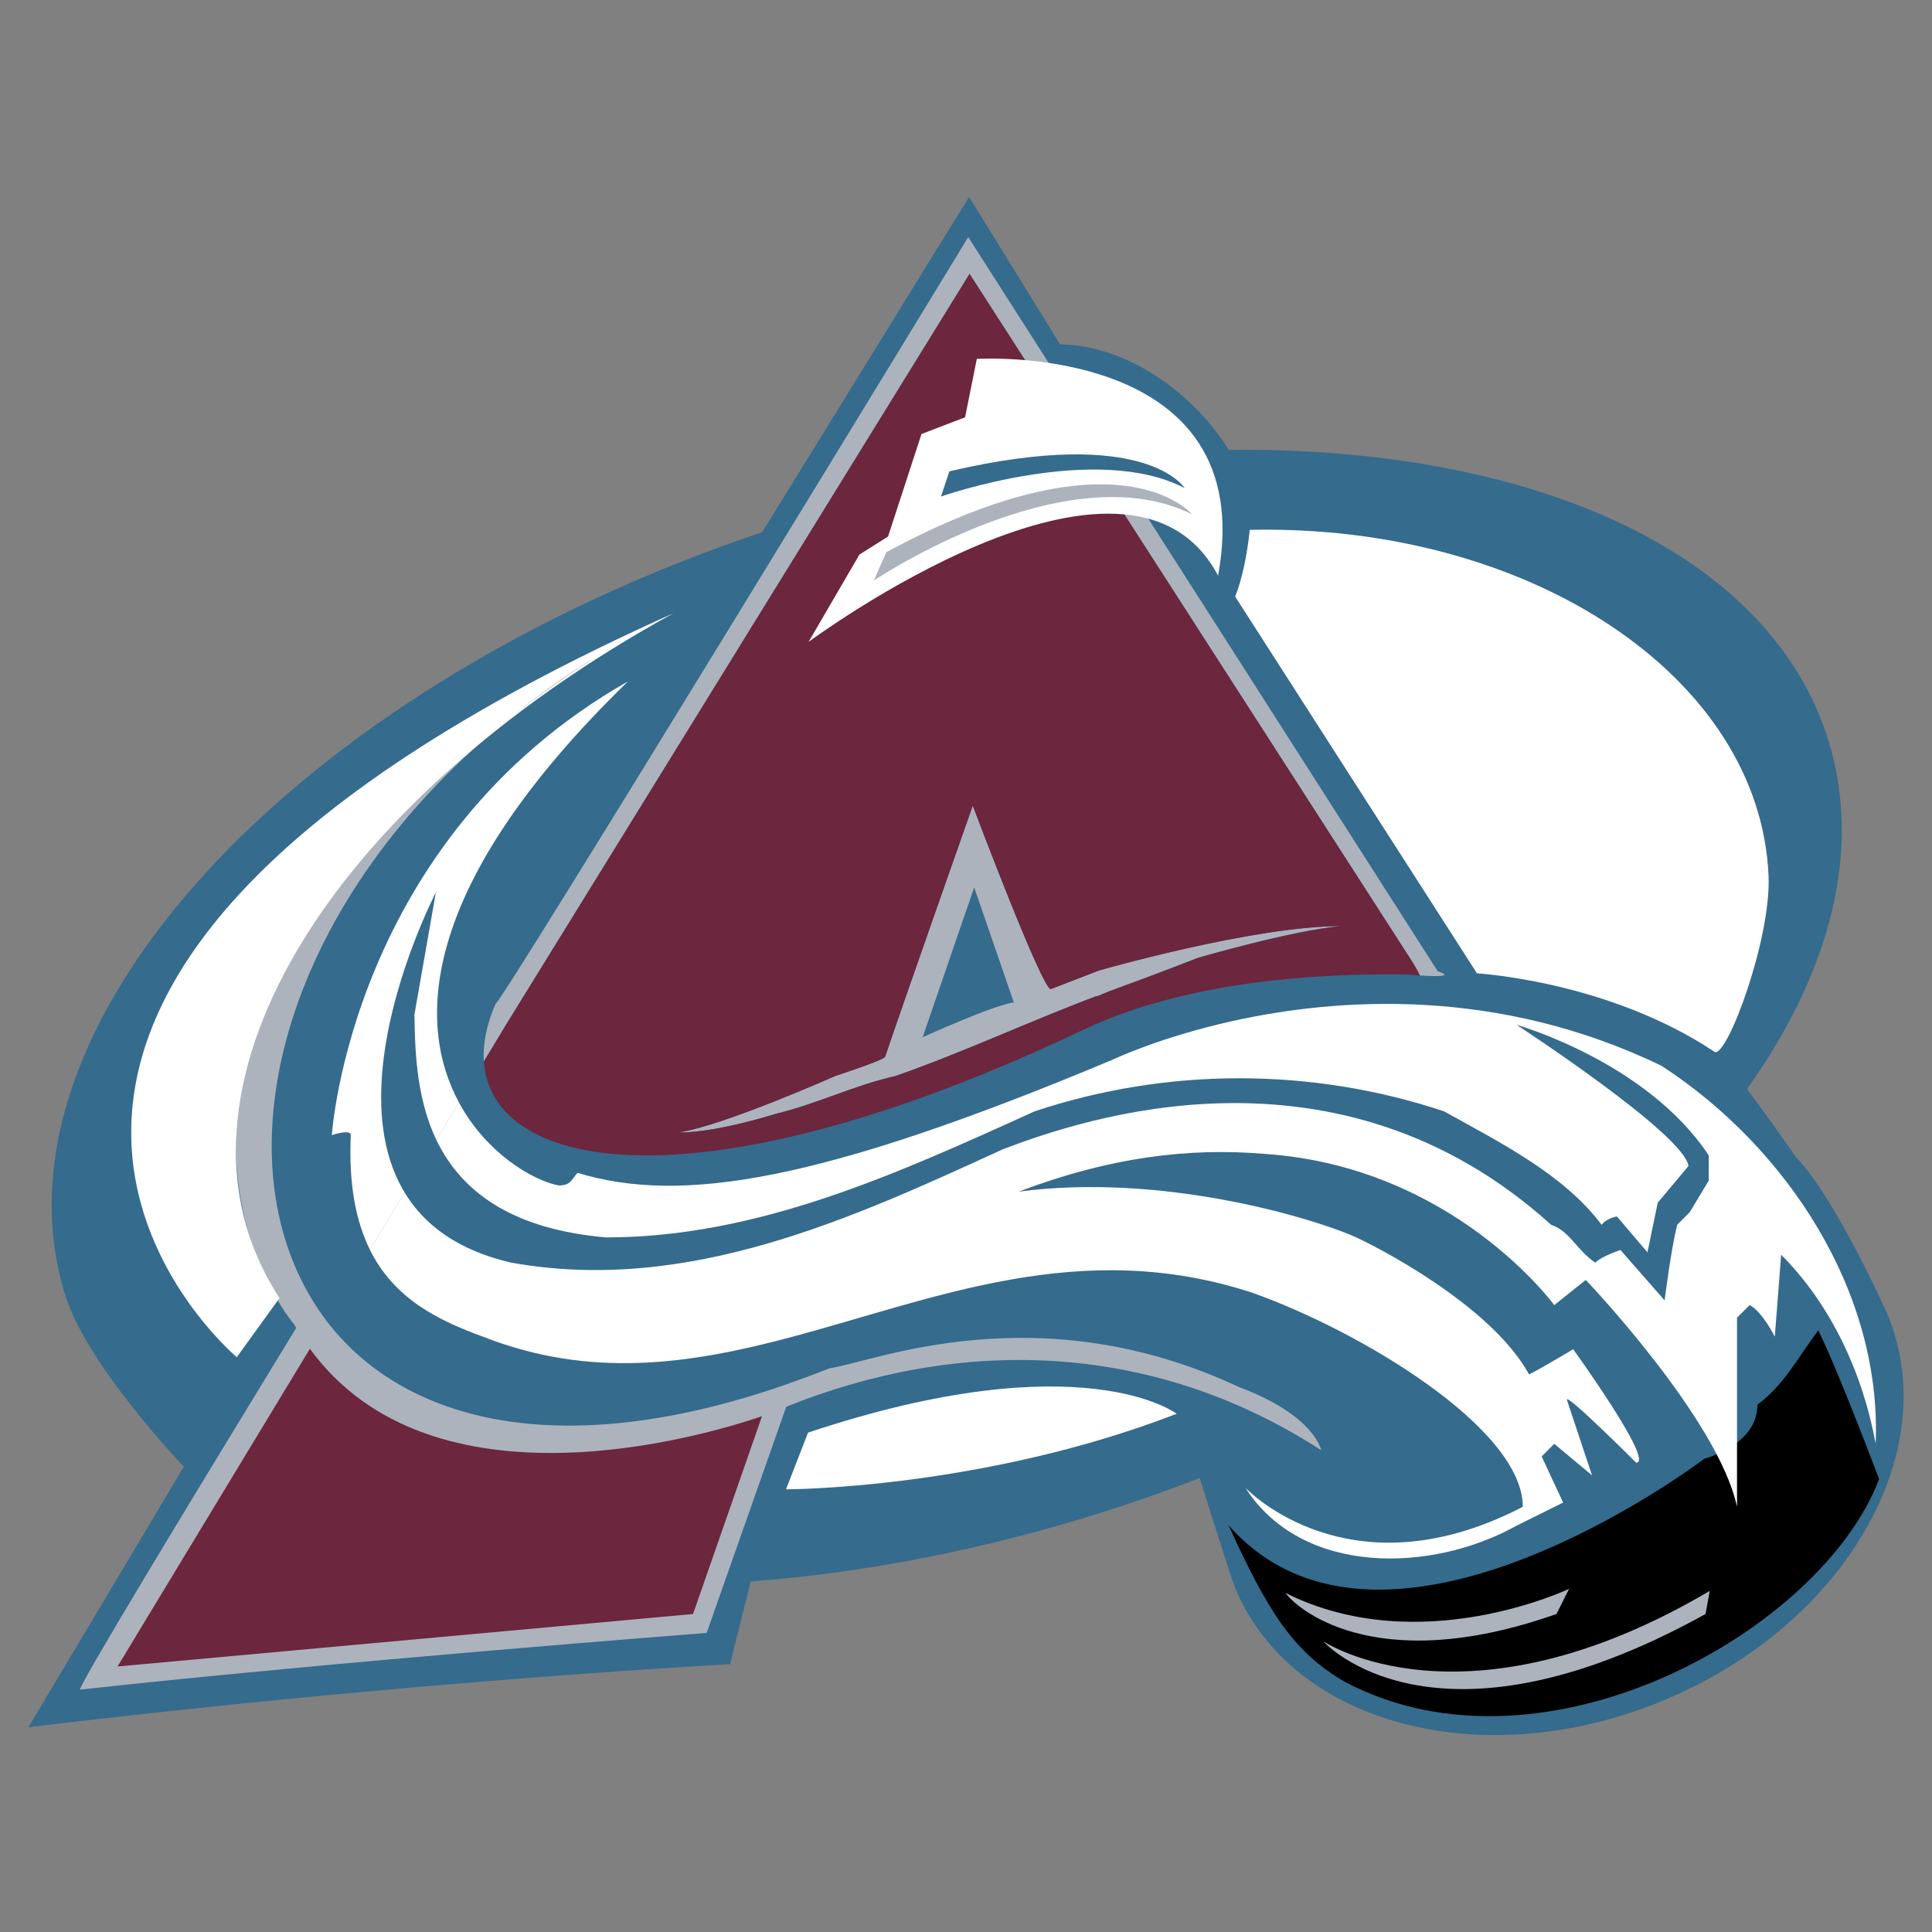<?xml version="1.0" encoding="utf-8"?>
<!-- Generator: Adobe Illustrator 28.0.0, SVG Export Plug-In . SVG Version: 6.00 Build 0)  -->
<svg version="1.1" id="Layer_1" xmlns="http://www.w3.org/2000/svg" xmlns:xlink="http://www.w3.org/1999/xlink" x="0px" y="0px"
	 viewBox="0 0 2500 2500" style="enable-background:new 0 0 2500 2500;" xml:space="preserve">
<rect x="0" y="0" width="2500" height="2500" fill="#808080" stroke="none"/>
<style type="text/css">
	.st0{fill-rule:evenodd;clip-rule:evenodd;fill:#356B8D;}
	.st1{fill-rule:evenodd;clip-rule:evenodd;fill:#ACB3BD;}
	.st2{fill-rule:evenodd;clip-rule:evenodd;fill:#FFFFFF;}
	.st3{fill-rule:evenodd;clip-rule:evenodd;fill:#6C263D;}
	.st4{fill-rule:evenodd;clip-rule:evenodd;}
</style>
<g>
	<path class="st0" d="M2441.8,1699.6c-5.2-12.3-69.4-152.5-117.6-202c-62.5-89.9-64.8-86.6-62.5-89.9
		c107.1-151,148.7-309.1,103.5-451.9c-76.9-243.1-385.3-377.9-775.2-373.7c-14.4-23-31.8-44.1-51.8-62.5
		c-52-48.3-113.9-73.9-166.4-73.9L1254,254.8L986.3,688.6c-609.4,204.7-1011,642.2-901.4,988.8c28.6,90.5,153,220.5,153,220.5
		L36.8,2235c494.7-59.8,907.8-81.5,907.8-81.5l26.8-107.1c145.6-11,300-40.4,456.2-89.9c42.7-13.5,84.3-28.2,124.9-43.9
		c19.2,61.6,41.9,133.2,46.4,143.8c75,177.2,324.5,241,557.3,142.4C2388.9,2100.3,2516.8,1876.8,2441.8,1699.6L2441.8,1699.6z"/>
	<path class="st1" d="M1603.6,1795c-260.9-122.3-472.9-32.6-530-24.5c-15,6-29.8,11.5-44.4,16.7c-10.5,3.8-20.9,7.4-31.1,10.8
		c-283.8,93.4-478.4,38.1-575.4-88.5c-6.4-8.5-12.4-17.2-17.9-26.3c-119.3-192.9-40.5-519.5,261.4-759.5
		c-557.6,422.7-308.9,762.8-285.8,789.7c0.9,1.7,2,3.2,2.9,4.9c-155.2,254-271.3,446.4-280.2,468.1
		c334.3-36.7,811.3-73.4,811.3-73.4l103-292.7c220.6-88.6,469.2-87.9,692.1,56.2C1709.6,1876.5,1701.5,1831.7,1603.6,1795
		L1603.6,1795z"/>
	<path class="st2" d="M2219,1361.3c16.5,5.5,73.1-146.9,69.5-228.3c-11.4-258-309.9-455.2-671.3-447.4c-3.7,35-10.4,65-18.9,86.4
		l312.9,487.5C1911.3,1259.6,2080.6,1269,2219,1361.3z M359,1675.6C194.2,1415,421,1041,871.5,793.5
		c-1117.7,499.9-565.1,962.7-565.1,962.7l55.3-76.5C360.9,1678.3,359.9,1677,359,1675.6z M1017.1,1927.2l28.5-73.4
		c354.7-118.2,477-24.4,477-24.4C1269.9,1927.2,1017.1,1927.2,1017.1,1927.2L1017.1,1927.2z"/>
	<path class="st1" d="M666.2,923.7c34.4-26,69.6-50.9,105.6-74.6C735.3,871.9,700,896.8,666.2,923.7z"/>
	<path class="st2" d="M812.6,881.7c-358.8,203.8-383.2,587.1-383.2,587.1s24.5-8.2,24.5,0c-2.9,64.6,6.9,112.3,24.8,148.4
		l115.3-190.4C537.9,1323.1,543.2,1143.6,812.6,881.7L812.6,881.7z"/>
	<path class="st3" d="M401,1745.3l-248.9,411.1l744.7-67.9l89.2-255.9C911.4,1858,559.4,1962.8,401,1745.3L401,1745.3z"/>
	<path class="st4" d="M2431.5,1914c-73.7,194.9-432.5,398.7-691.1,262.4c-67.5-39-100.1-92-150.7-202.8
		c201.4,229,615.9-86.1,615.9-86.1s68.5-17.3,68.5-69.8c35-26.2,52.5-61.2,78.7-96.2C2379,1774.1,2431.5,1914,2431.5,1914
		L2431.5,1914z"/>
	<path class="st1" d="M1422.2,1255.7c0,0-38.9,14.9-62.3,24c-10.4,4-101.2-237.3-101.2-237.3s-95.2,270.4-113.4,325
		c-1.4,4.3-63.9,24.6-63.9,24.6s-146.8,65.3-203.9,73.4c36.9,0,85.4-11.7,127.5-24.5c53-12.8,101.3-36.9,153.8-48.6
		c87.5-30.6,172.7-70.6,260.5-103.6l-0.1,0.6c5.3-2.2,10.7-4.4,16-6.6c70.8-25.8,114.2-43.1,114.2-43.1s121.4-35.5,186.2-41.4
		C1621.5,1198.3,1422.2,1255.7,1422.2,1255.7L1422.2,1255.7z M1193.9,1342.2l66.7-193.9l51.3,148.9
		C1286.5,1300.1,1193.9,1342.2,1193.9,1342.2z"/>
	<path class="st1" d="M1860.4,1256.8l-607.5-950c0,0-611.6,1004.3-611.3,991.4c-11.9,27-17,52.3-15.5,75.3l28.8-47.7l599.7-971.4
		l566.4,880.1c7.4,11.1,12.7,20.2,16.2,27.7C1891,1265.8,1860.4,1256.8,1860.4,1256.8z"/>
	<path class="st3" d="M1821,1234.5l-566.4-880.1L655,1325.8l-28.8,47.7c9.5,144.7,283.1,192.8,773.9-40.2
		c84.7-40.2,198.3-67,350.7-71.8c23-0.7,46-0.9,69-0.6c6.7,0.6,12.5,1,17.6,1.4C1833.7,1254.7,1828.5,1245.6,1821,1234.5
		L1821,1234.5z M1549.5,1239.7c0,0-43.4,17.3-114.2,43.1c-5.3,2.2-10.7,4.4-16,6.6l0.1-0.6c-87.8,33-173,73-260.5,103.6
		c-52.4,11.6-100.8,35.7-153.8,48.6c-42.1,12.8-90.7,24.5-127.5,24.5c57.1-8.2,203.9-73.4,203.9-73.4s62.5-20.3,63.9-24.6
		c18.2-54.6,113.4-325,113.4-325s90.8,241.4,101.2,237.3c23.4-9.1,62.3-24,62.3-24s199.3-57.4,313.5-57.4
		C1671,1204.2,1549.5,1239.7,1549.5,1239.7L1549.5,1239.7z"/>
	<path class="st2" d="M1576.2,744.9c55.9-303.6-312.2-280.5-312.2-280.5l-15.2,75.6l-56.4,21.6l-43.3,132.7l-37,23.3l-65.8,113
		C1046.4,830.7,1459.2,523.5,1576.2,744.9L1576.2,744.9z"/>
	<path class="st0" d="M1228.5,609.9l-10.9,32.6c0,0,201.1-70.7,315.3-10.9C1532.9,631.6,1484,550.1,1228.5,609.9L1228.5,609.9z"/>
	<path class="st1" d="M1130.7,751.2l16.3-36.7c301.7-163.1,395.5-48.9,395.5-48.9C1379.4,584,1130.7,751.2,1130.7,751.2z"/>
	<path class="st2" d="M2149.9,1379.1c-212.6-102.7-419.5-87.8-554.5-58c-95.4,21.2-154.9,49.8-154.9,49.8
		c-379.2,159-558.6,187.5-693.1,146.8c-8.1,8.2-8.1,16.3-24.5,16.3c-33.2-6.4-93.5-41.6-129-107.3l-115.3,190.4
		c31.8,64.1,89.1,91.7,146.5,112.6c139.3,54.7,267.7,35.3,396.4,1.1c187.7-49.8,375.9-130.8,598.4-58.2
		c138.6,48.9,350.6,175.3,350.6,277.2c-212,110.1-342.5-8.1-358.8-24.4c73.4,114.1,240.6,110.1,350.6,48.9l60.4-30l-27.8-59.7
		l16.3-16.3l48.9,40.8l-32.6-97.9c0-8.2,89.7,81.5,89.7,81.5c24.5,0-81.5-146.8-81.5-146.8s-40.8,24.5-57.1,32.6
		c-48.9-89.7-199.8-167.2-228.3-179.4c-57.1-24.5-248.7-81.5-432.2-57.1c118.2-44.8,220.2-57.1,318-48.9
		c244.6,16.3,375.1,195.7,375.1,195.7l40.8-32.6c0,0,171.2,179.4,195.7,293.5v-244.6l16.3-16.3c16.3,8.2,32.6,40.8,32.6,40.8
		l8.2-106c65.2,65.3,106,154.9,122.3,244.6C2435.3,1672.6,2313,1485.1,2149.9,1379.1L2149.9,1379.1z"/>
	<path class="st0" d="M1962.4,1326.1c0,0,216.7,141.2,222.5,182.7l-39.8,47.5l-13.3,64.2l-39.5-46.4c0,0-13.2,2-19.8,10.8
		c-48.9-65.2-130.5-106-203.8-146.8c-171.2-57.1-358.8-57.1-530,0c-179.4,81.5-358.8,163.1-554.5,163.1
		c-240.7-20.8-246.5-189.4-247.9-288.5l27.7-157.9c0,0-212,407.7,97.8,479.1c228.3,40.8,440.3-57.1,636-146.8
		c101.9-38.7,432.2-152.9,709.4,97.8c24.5,8.2,32.6,32.6,57.1,48.9c8.1-8.2,32.6-16.3,32.6-16.3l57.1,65.2c0,0,8.1-65.2,16.3-97.9
		l16.3-16.3l24.5-40.8v-16.3v-16.3C2130.9,1373.7,1962.4,1326.1,1962.4,1326.1L1962.4,1326.1z"/>
	<path class="st1" d="M2030.4,2055.9l-16.3,32.6c-239.2,84.3-339.8-10.9-350.6-27.2C1837.3,2148.3,2030.4,2055.9,2030.4,2055.9
		L2030.4,2055.9z"/>
	<path class="st1" d="M2212.4,2058.6l-5.4,29.9c-353.3,195.7-494.7,35.3-494.7,35.3S1894.4,2246.2,2212.4,2058.6L2212.4,2058.6z"/>
</g>
</svg>
